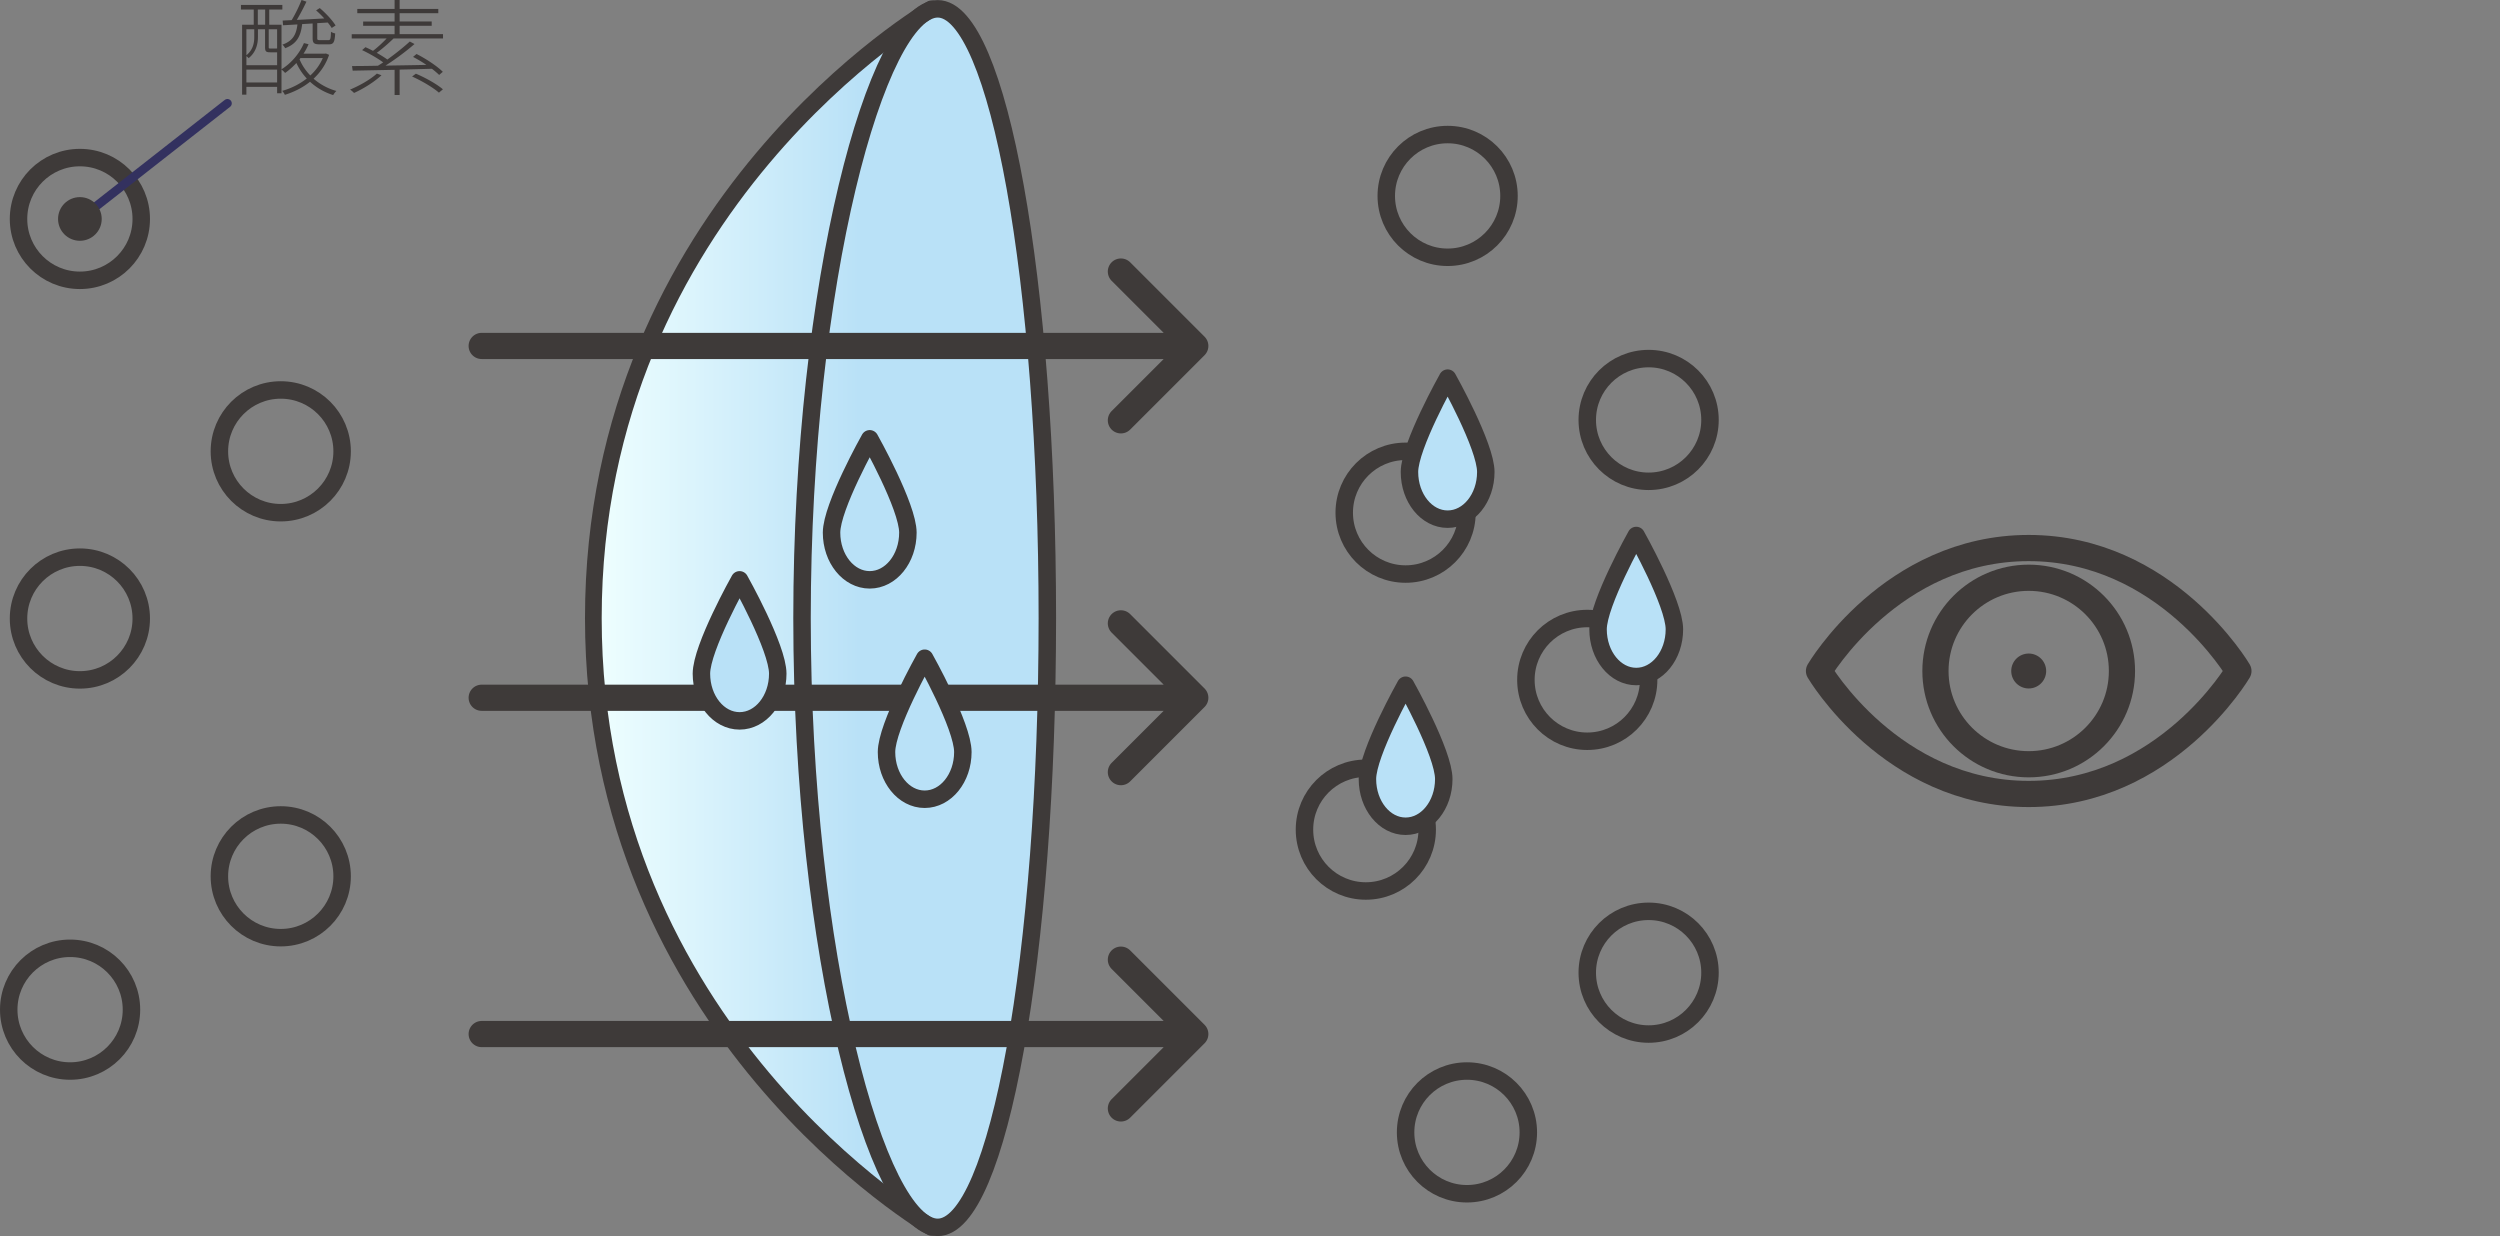 <svg id="_レイヤー_1" data-name="レイヤー_1" xmlns="http://www.w3.org/2000/svg" version="1.1" viewBox="0 0 572.5 283.067"><rect x="0" y="0" width="572.5" height="283.067" fill="#808080" stroke="none"/><defs><linearGradient id="_新規グラデーションスウォッチ_5" data-name="新規グラデーションスウォッチ 5" x1="135.875" y1="141.544" x2="239.841" y2="141.544" gradientUnits="userSpaceOnUse"><stop offset="0" stop-color="#efffff"/><stop offset=".587" stop-color="#b9e1f7"/></linearGradient><style>.st1,.st2{fill:none}.st1,.st2,.st4{stroke-linecap:round;stroke-linejoin:round;stroke:#3e3a39}.st1{stroke-width:6px}.st6{fill:#3e3a39}.st2,.st4{stroke-width:4px}.st4{fill:#b9e1f7}</style></defs><path d="M214.732 2.021c-.473 0-.95.079-1.43.223v-.223s-.391.228-1.096.669c-.426.22-.855.495-1.285.822-13.002 8.471-75.046 53.331-75.046 138.033s62.044 129.56 75.046 138.03c.43.326.858.602 1.285.822.705.441 1.096.669 1.096.669v-.223c.48.143.957.223 1.43.223 13.867 0 25.109-62.466 25.109-139.523S228.6 2.021 214.732 2.021Z" style="fill:url(#_新規グラデーションスウォッチ_5)"/><path class="st2" d="M239.841 141.544c0 77.056-11.242 139.523-25.109 139.523s-31.068-62.466-31.068-139.523S200.865 2.021 214.732 2.021s25.109 62.466 25.109 139.523Z"/><path d="M213.302 281.067s-77.427-44.908-77.427-139.522S213.302 2.021 213.302 2.021" style="stroke:#3e3a39;stroke-linecap:round;stroke-linejoin:round;fill:none;stroke-width:3.824px"/><circle class="st2" cx="64.293" cy="103.354" r="14.052"/><circle class="st2" cx="18.294" cy="141.643" r="14.052"/><circle class="st2" cx="18.294" cy="50.14" r="14.052"/><circle class="st2" cx="64.293" cy="200.675" r="14.052"/><circle class="st2" cx="331.508" cy="44.865" r="14.052"/><circle class="st2" cx="377.536" cy="96.168" r="14.052"/><circle class="st2" cx="363.484" cy="155.695" r="14.052"/><circle class="st2" cx="335.934" cy="259.317" r="14.052"/><circle class="st2" cx="312.776" cy="189.984" r="14.052"/><circle class="st2" cx="377.536" cy="222.745" r="14.052"/><circle class="st2" cx="321.882" cy="117.406" r="14.052"/><circle class="st2" cx="16.052" cy="231.213" r="14.052"/><circle class="st1" cx="464.573" cy="153.66" r="21.354"/><path class="st1" d="M512.595 153.66s-16.532 28.159-48.022 28.159-48.022-28.159-48.022-28.159 16.532-28.159 48.022-28.159 48.022 28.159 48.022 28.159Z"/><circle class="st6" cx="464.573" cy="153.66" r="4"/><path class="st1" d="M110.308 236.797h161.983M256.685 219.762l17.035 17.035-17.035 17.035M110.308 159.784h161.983M256.685 142.749l17.035 17.035-17.035 17.035M110.308 79.221h161.983M256.685 62.186l17.035 17.035-17.035 17.035"/><path style="stroke:#33315f;stroke-width:2px;stroke-linecap:round;stroke-linejoin:round;fill:none" d="M52.08 23.67 18.294 50.14"/><circle class="st6" cx="18.294" cy="50.14" r="5"/><path class="st6" d="M75.363 12.553c-.744 2.232-2.017 4.033-3.553 5.473a13.46 13.46 0 0 0 5.233 2.808c-.264.216-.576.648-.744.936a13.916 13.916 0 0 1-5.305-3.048c-1.728 1.392-3.72 2.352-5.76 3a2.814 2.814 0 0 0-.624-.912 16.22 16.22 0 0 0 5.64-2.832 13.338 13.338 0 0 1-2.376-3.552c-.816.864-1.68 1.656-2.592 2.28-.144-.216-.552-.576-.816-.792v5.449h-1.008v-1.464h-7.033v1.776h-.984V5.665h2.664v-3.48h-2.928V1.129h9.481v1.056h-3v3.48h2.809v10.201c2.16-1.344 4.08-3.528 5.136-6l1.056.264a13.376 13.376 0 0 1-1.152 2.16h4.944l.168-.048.744.312ZM59.066 8.521c0 1.488-.408 3.433-2.136 4.8-.096-.144-.312-.336-.504-.456v2.064h7.033v-2.952h-1.584c-.912 0-1.176-.168-1.176-1.176V6.697h-1.632v1.824Zm-2.641-1.825v5.953c1.536-1.248 1.8-2.856 1.8-4.128V6.697h-1.8Zm7.033 12.194v-2.953h-7.033v2.953h7.033ZM59.041 5.665h1.68v-3.48h-1.68v3.48Zm4.417 1.031h-1.92V10.8c0 .264.048.312.384.312h1.152c.24 0 .336 0 .384-.024V6.695Zm1.272-1.992 2.064-.096C67.61 3.264 68.546 1.343 69.05 0l1.128.384A53.255 53.255 0 0 1 67.97 4.56c1.92-.096 4.104-.216 6.288-.336a22.62 22.62 0 0 0-1.872-1.848l.84-.528C74.594 3 76.154 4.68 76.85 5.832l-.888.576c-.216-.36-.528-.792-.912-1.248l-2.4.144v3.408c0 .408.072.48.648.48h1.872c.48 0 .576-.192.624-1.92.24.192.672.312.96.384-.096 2.04-.408 2.496-1.417 2.496h-2.136c-1.272 0-1.608-.264-1.608-1.44V5.376l-2.4.144c-.312 2.784-1.224 4.512-3.888 5.521-.12-.24-.408-.648-.648-.816 2.4-.84 3.192-2.328 3.456-4.632-1.2.072-2.328.144-3.288.192l-.096-1.08Zm3.864 8.881a11.892 11.892 0 0 0 2.472 3.696c1.2-1.104 2.184-2.424 2.856-3.984H68.81l-.216.288ZM87.362 17.233c-1.68 1.56-4.152 3.096-6.289 4.056-.168-.192-.624-.6-.912-.768 2.184-.912 4.608-2.28 6.145-3.672l1.056.384Zm14.089-9.408v.984H90.122c-1.152 1.128-2.616 2.4-3.84 3.288.912.528 1.776 1.056 2.424 1.536 1.873-1.344 3.816-2.904 5.137-4.128l1.08.576c-1.872 1.632-4.417 3.528-6.648 4.945 2.928-.048 6.168-.096 9.361-.168a29.192 29.192 0 0 0-3.048-1.824l.792-.672c2.16 1.08 4.729 2.784 6.024 4.081l-.84.72c-.432-.432-1.008-.912-1.656-1.416-2.472.072-4.969.144-7.393.192v5.809h-1.152v-5.76c-3.648.072-7.033.144-9.601.192l-.144-1.056c1.632 0 3.672-.024 5.928-.072.384-.24.792-.48 1.2-.768-1.224-.912-3.192-2.041-4.824-2.809l.768-.672c.552.24 1.128.528 1.728.84 1.032-.768 2.232-1.896 3.12-2.832h-7.993v-.984h9.817v-1.92h-7.201v-.984h7.201V3.027h-8.544v-.984h8.544V0h1.152v2.04h8.856v.984h-8.856V4.92h7.345v.984h-7.345v1.92h9.937Zm-6.217 9.049c2.184.912 4.824 2.4 6.192 3.576l-.912.768c-1.296-1.152-3.936-2.712-6.145-3.696l.864-.648Z"/><path class="st4" d="M383.437 144.118c0 5.968-3.913 10.806-8.741 10.806s-8.741-4.838-8.741-10.806 8.741-21.491 8.741-21.491 8.741 15.523 8.741 21.491ZM340.249 108.085c0 5.968-3.913 10.806-8.741 10.806s-8.741-4.838-8.741-10.806 8.741-21.491 8.741-21.491 8.741 15.523 8.741 21.491ZM207.907 121.977c0 5.968-3.913 10.806-8.741 10.806s-8.741-4.838-8.741-10.806 8.741-21.491 8.741-21.491 8.741 15.523 8.741 21.491ZM178.107 154.274c0 5.968-3.913 10.806-8.741 10.806s-8.741-4.838-8.741-10.806 8.741-21.491 8.741-21.491 8.741 15.523 8.741 21.491ZM220.493 172.221c0 5.968-3.913 10.806-8.741 10.806s-8.741-4.838-8.741-10.806 8.741-21.491 8.741-21.491 8.741 15.523 8.741 21.491ZM330.623 178.407c0 5.968-3.913 10.806-8.741 10.806s-8.741-4.838-8.741-10.806 8.741-21.491 8.741-21.491 8.741 15.523 8.741 21.491Z"/></svg>